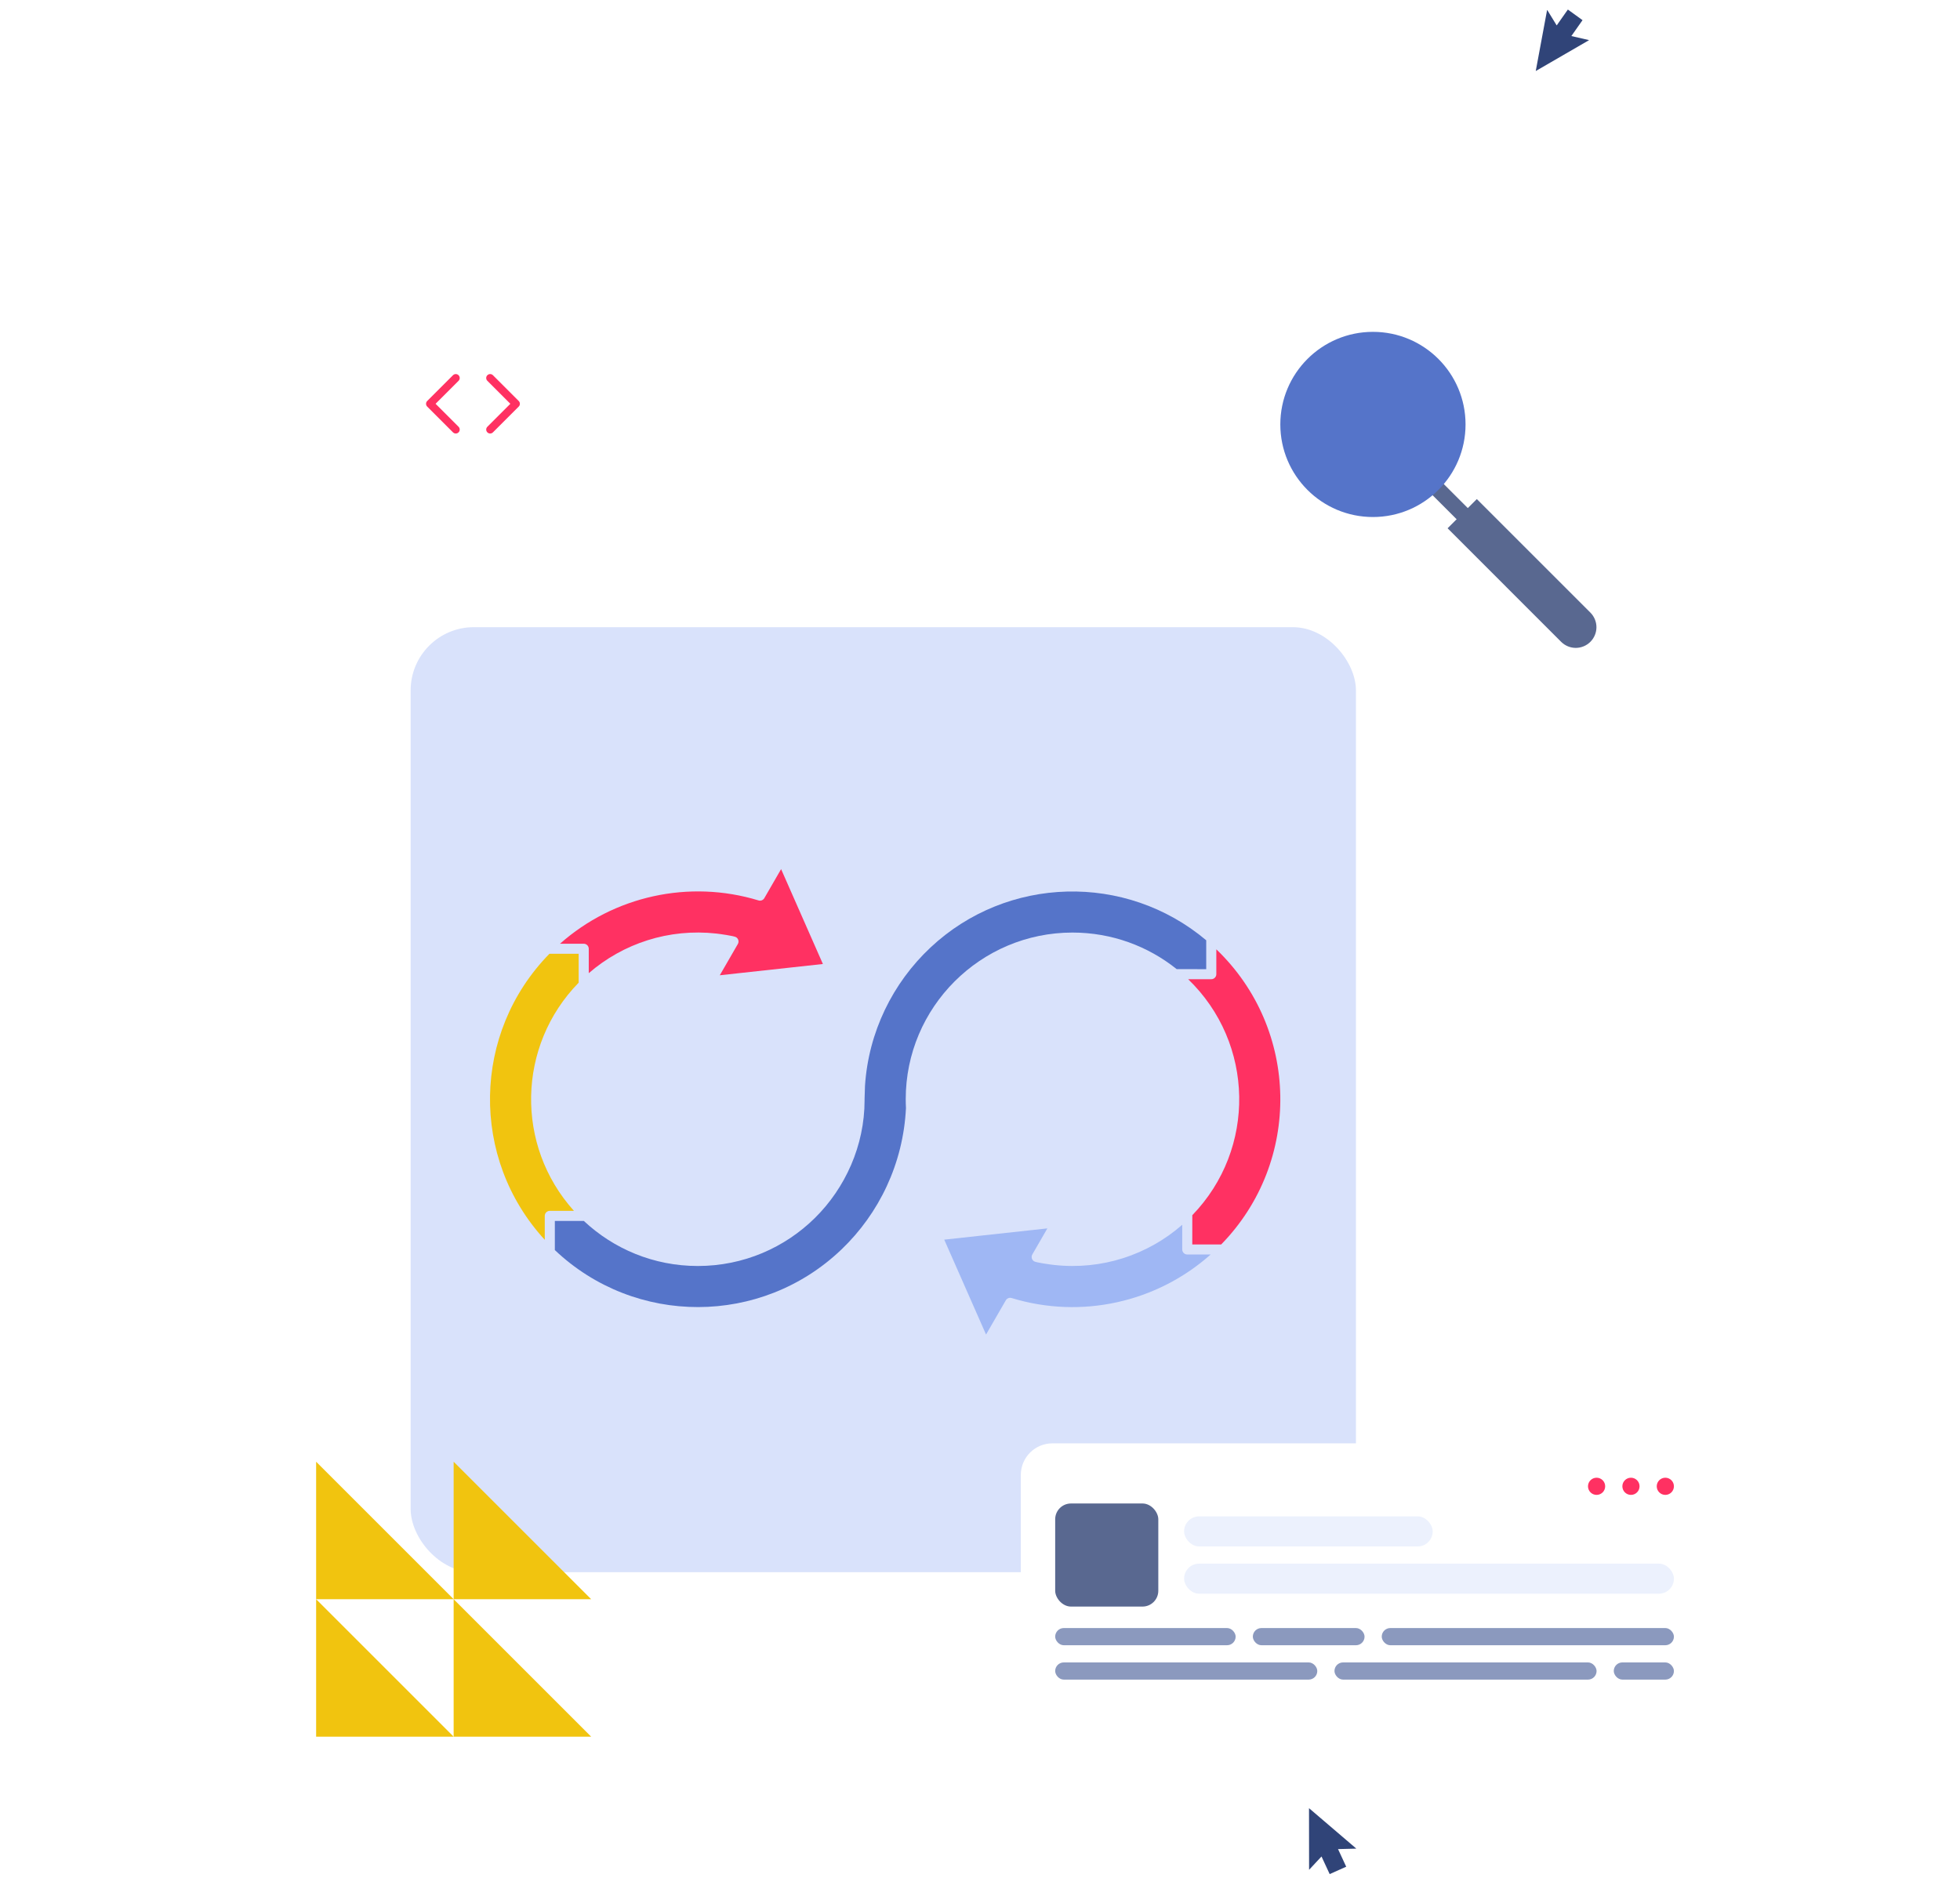 <svg width="248" height="240" viewBox="0 0 248 240" fill="none" xmlns="http://www.w3.org/2000/svg">
<rect x="147" y="27" width="69.047" height="69.047" rx="4" fill="white"/>
<g clip-path="url(#clip0_6397_114314)">
<path d="M171.569 79.377H51.96V198.985H171.569V79.377Z" fill="#D9E2FB"/>
<path d="M70.859 119.442C77.664 113.409 87.18 111.283 95.978 113.962C96.267 114.05 96.568 113.924 96.712 113.671L98.834 110L104.122 122.008L91.076 123.433L93.359 119.48C93.535 119.177 93.432 118.785 93.128 118.61C92.845 118.445 91.05 118.201 90.643 118.154C84.626 117.487 78.843 119.403 74.496 123.168V120.078C74.496 119.728 74.211 119.442 73.861 119.442L70.859 119.442Z" fill="#FF3162"/>
<path d="M73.22 124.372C65.432 132.331 65.169 144.978 72.623 153.251L69.567 153.248C69.217 153.248 68.931 153.534 68.931 153.884V156.917C59.466 146.618 59.726 130.709 69.517 120.716H73.22L73.22 124.372Z" fill="#F1C40F"/>
<path d="M148.888 122.658C145.276 119.761 140.69 118.028 135.7 118.028C124.062 118.028 114.599 127.491 114.602 139.121C114.602 139.481 114.612 139.852 114.633 140.233C114.291 147.255 111.235 153.576 106.481 158.128C96.349 167.832 80.38 167.864 70.205 158.213V154.526H73.872C77.646 158.064 82.719 160.232 88.298 160.229C94.081 160.229 99.311 157.904 103.116 154.145C106.942 150.366 109.396 145.008 109.396 139.245L109.393 139.14L109.447 137.448C109.885 130.615 112.964 124.394 117.741 119.917C127.424 110.836 142.435 110.428 152.624 119.006V122.662L148.888 122.658Z" fill="#5574C9"/>
<path d="M150.863 153.8C158.981 145.414 158.744 132.036 150.337 123.932H153.268C153.618 123.932 153.903 123.646 153.903 123.296V120.15C164.45 130.264 164.733 147.041 154.516 157.505L150.86 157.505L150.863 153.8Z" fill="#FF3162"/>
<path d="M153.185 158.774C146.375 164.838 136.825 166.983 128.004 164.284C127.705 164.191 127.391 164.331 127.252 164.598L124.765 168.903L119.476 156.895L132.523 155.47L130.62 158.769C130.445 159.073 130.548 159.464 130.852 159.639C131.135 159.804 132.925 160.048 133.347 160.095C139.413 160.769 145.23 158.83 149.589 155.012V158.138C149.589 158.488 149.875 158.774 150.225 158.774L153.185 158.774Z" fill="#9FB7F4"/>
</g>
<rect x="129.164" y="182.675" width="86.988" height="34.252" rx="4" fill="white"/>
<circle cx="206.366" cy="188.112" r="1.087" fill="#FF3162"/>
<circle cx="202.017" cy="188.112" r="1.087" fill="#FF3162"/>
<circle cx="210.715" cy="188.112" r="1.087" fill="#FF3162"/>
<rect x="149.824" y="191.917" width="31.456" height="3.806" rx="1.903" fill="#ECF1FD"/>
<rect x="149.824" y="197.898" width="61.979" height="3.806" rx="1.903" fill="#ECF1FD"/>
<rect x="133.513" y="206.052" width="22.834" height="2.175" rx="1.087" fill="#8B99BE"/>
<rect x="133.513" y="210.402" width="33.164" height="2.175" rx="1.087" fill="#8B99BE"/>
<rect x="168.852" y="210.402" width="33.164" height="2.175" rx="1.087" fill="#8B99BE"/>
<rect x="158.522" y="206.052" width="14.136" height="2.175" rx="1.087" fill="#8B99BE"/>
<rect x="204.191" y="210.402" width="7.611" height="2.175" rx="1.087" fill="#8B99BE"/>
<rect x="174.832" y="206.052" width="36.97" height="2.175" rx="1.087" fill="#8B99BE"/>
<rect x="133.513" y="190.286" width="13.048" height="13.048" rx="2" fill="#596890"/>
<g filter="url(#filter0_d_6397_114314)">
<path d="M64.193 61.979H55.495L58.43 64.914C59.211 65.695 60.477 65.695 61.258 64.914L64.193 61.979Z" fill="white"/>
<path d="M39.998 44.229C39.998 42.02 41.789 40.229 43.998 40.229H75.689C77.898 40.229 79.689 42.02 79.689 44.229V57.979C79.689 60.188 77.898 61.979 75.689 61.979H43.998C41.789 61.979 39.998 60.188 39.998 57.979V44.229Z" fill="white"/>
<g clip-path="url(#clip1_6397_114314)">
<path d="M62.019 54.367L65.281 51.105L62.019 47.843" stroke="#FF3162" stroke-linecap="round" stroke-linejoin="round"/>
<path d="M57.669 47.843L54.407 51.105L57.669 54.367" stroke="#FF3162" stroke-linecap="round" stroke-linejoin="round"/>
</g>
</g>
<path d="M171.59 233.945L165.641 228.858C165.633 228.854 165.624 228.851 165.63 228.863L165.639 236.627C165.636 236.635 165.644 236.638 165.655 236.633L167.201 234.973C167.204 234.965 167.213 234.968 167.218 234.979L168.242 237.187L168.251 237.19L170.331 236.26L170.334 236.252L169.31 234.045C169.313 234.036 169.313 234.036 169.315 234.028L171.582 233.97C171.587 233.953 171.59 233.945 171.59 233.945Z" fill="#304478"/>
<path d="M195.753 1.278L194.322 8.974C194.324 8.983 194.325 8.991 194.332 8.981L201.051 5.091C201.06 5.09 201.059 5.081 201.049 5.074L198.838 4.565C198.829 4.566 198.828 4.558 198.835 4.547L200.235 2.556L200.233 2.548L198.388 1.211L198.379 1.212L196.98 3.203C196.971 3.205 196.971 3.205 196.963 3.207L195.779 1.273C195.762 1.276 195.753 1.278 195.753 1.278Z" fill="#304478"/>
<path d="M187.332 67.329L177.172 57.169" stroke="#596890" stroke-width="2" stroke-linecap="round" stroke-linejoin="round"/>
<path d="M194.31 70.61L201.235 77.535C201.723 78.026 202 78.692 202 79.385C201.997 80.078 201.723 80.74 201.232 81.232C200.74 81.723 200.077 81.997 199.385 82C198.692 82 198.026 81.723 197.535 81.235L183.188 66.884C183.183 66.88 183.174 66.877 183.174 66.871C183.174 66.867 183.174 66.867 183.174 66.861C183.174 66.861 183.174 66.861 183.174 66.861C183.174 66.861 183.174 66.857 183.174 66.854C183.174 66.851 183.177 66.847 183.18 66.844L186.847 63.18C186.852 63.176 186.857 63.174 186.863 63.174C186.863 63.174 186.864 63.174 186.864 63.174C186.864 63.174 186.864 63.174 186.864 63.174C186.87 63.174 186.876 63.176 186.88 63.18L192.813 69.113" fill="#596890"/>
<path d="M173.72 65.436C180.19 65.436 185.436 60.19 185.436 53.717C185.436 47.246 180.19 42 173.72 42C167.247 42 162 47.246 162 53.717C162 60.19 167.247 65.436 173.72 65.436Z" fill="#5574C9"/>
<path d="M40 219.8L57.4 219.8L40 202.4L40 219.8Z" fill="#F1C40F"/>
<path d="M57.4 219.8L74.8 219.8L57.4 202.4L57.4 219.8Z" fill="#F1C40F"/>
<path d="M40 202.4L57.4 202.4L40 185L40 202.4Z" fill="#F1C40F"/>
<path d="M57.4 202.4L74.8 202.4L57.4 185L57.4 202.4Z" fill="#F1C40F"/>
<defs>
<filter id="filter0_d_6397_114314" x="-0.001" y="0.229" width="119.69" height="106.099" filterUnits="userSpaceOnUse" color-interpolation-filters="sRGB">
<feFlood flood-opacity="0" result="BackgroundImageFix"/>
<feColorMatrix in="SourceAlpha" type="matrix" values="0 0 0 0 0 0 0 0 0 0 0 0 0 0 0 0 0 0 127 0" result="hardAlpha"/>
<feOffset/>
<feGaussianBlur stdDeviation="20"/>
<feComposite in2="hardAlpha" operator="out"/>
<feColorMatrix type="matrix" values="0 0 0 0 0 0 0 0 0 0 0 0 0 0 0 0 0 0 0.13 0"/>
<feBlend mode="normal" in2="BackgroundImageFix" result="effect1_dropShadow_6397_114314"/>
<feBlend mode="normal" in="SourceGraphic" in2="effect1_dropShadow_6397_114314" result="shape"/>
</filter>
<clipPath id="clip0_6397_114314">
<rect x="51.96" y="79.377" width="119.609" height="119.609" rx="8" fill="white"/>
</clipPath>
<clipPath id="clip1_6397_114314">
<rect width="13.048" height="13.048" fill="white" transform="translate(53.32 44.581)"/>
</clipPath>
</defs>
</svg>
